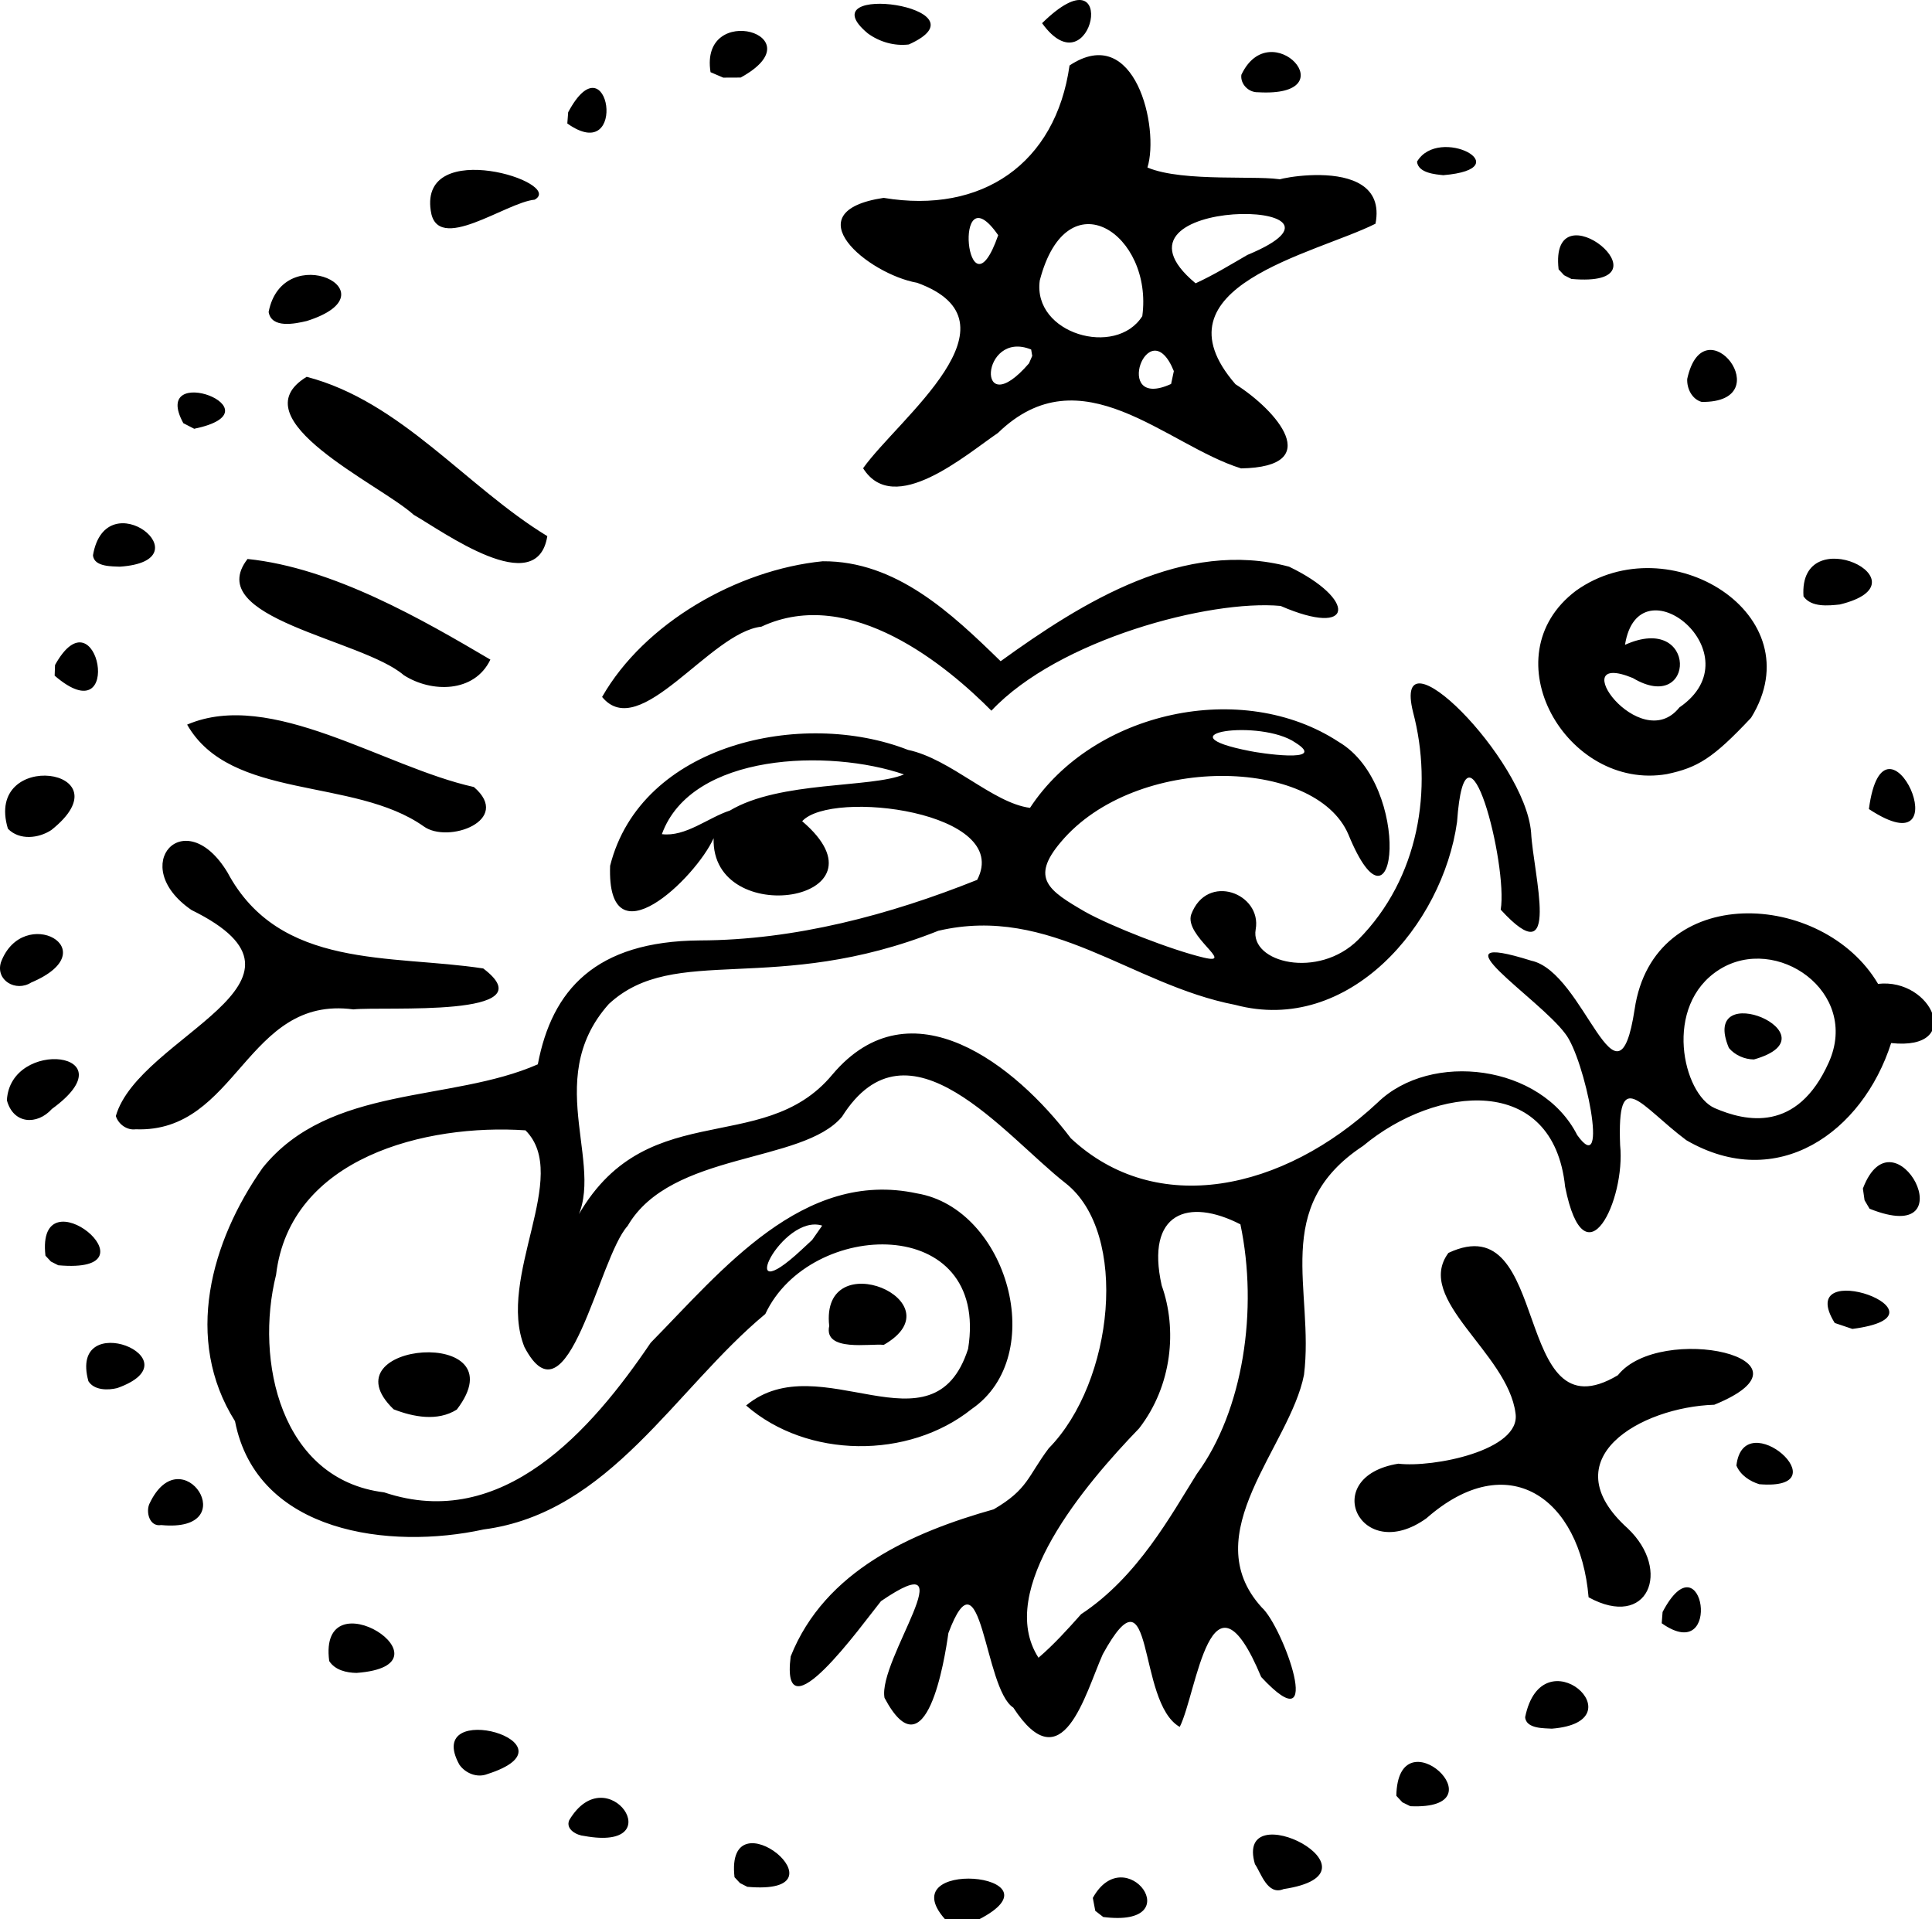 <?xml version="1.0" encoding="UTF-8" standalone="no"?>
<!-- Created with Inkscape (http://www.inkscape.org/) -->
<svg

xmlns:copyleft="http://bdpamoch.free.fr"
xmlns:ref="DT.2643-XIb_r"
   xmlns:svg="http://www.w3.org/2000/svg"
   xmlns="http://www.w3.org/2000/svg"
   version="1.0"
width="150"
height="149"
  id="svg_DT.2643-XIb_r">  <defs
     id="DT.2643-XIb_r" />
  <g
     transform="translate(353.523,120.294)"
     id="layer1">
    <path
       d="m -279.953,28.918 c -4.904,-5.092 9.509,-3.796 2.372,-0.167 l -0.887,0.211 -1.485,-0.044 z m 11.276,-1.869 c 2.552,-4.607 7.627,2.352 0.808,1.481 l -0.617,-0.479 -0.191,-1.002 z m -27.818,-1.607 c -0.758,-6.663 9.199,1.479 0.993,0.745 l -0.568,-0.289 z m 40.405,-1.016 c -1.644,-5.61 10.654,0.668 2.225,1.937 -1.259,0.531 -1.766,-1.288 -2.225,-1.937 z m -53.24,-3.409 c 2.97,-4.997 8.03,2.485 1.167,1.222 -0.546,-0.039 -1.471,-0.497 -1.167,-1.222 z m 64.217,-1.895 c 0.12,-6.501 8.353,1.128 1.088,0.808 l -0.616,-0.302 -0.472,-0.507 z m -72.746,-2.419 c -2.891,-5.244 9.672,-1.657 2.168,0.734 -0.787,0.311 -1.703,-0.063 -2.168,-0.734 z m 43.003,-4.432 c -2.275,-1.457 -2.447,-12.667 -5.035,-5.781 -0.282,2.021 -1.724,11.119 -4.958,5.029 -0.552,-2.923 6.579,-12.195 -0.275,-7.508 -1.478,1.826 -7.83,10.745 -7.011,4.292 2.656,-6.681 9.468,-9.651 15.765,-11.423 2.673,-1.56 2.63,-2.551 4.27,-4.736 5.056,-5.145 6.263,-16.699 1.307,-20.583 -4.742,-3.706 -12.209,-13.348 -17.36,-5.157 -3.068,3.659 -13.284,2.68 -16.644,8.479 -2.257,2.462 -4.635,15.852 -8.011,9.397 -2.187,-5.454 3.647,-13.262 0.082,-16.822 -7.721,-0.52 -18.283,2.093 -19.363,11.214 -1.661,6.644 0.343,15.905 8.388,16.892 9.203,3.094 16.118,-4.849 20.699,-11.618 5.522,-5.61 11.825,-13.501 20.672,-11.592 7.023,1.174 10.276,12.599 4.247,16.742 -4.906,3.922 -12.783,3.852 -17.513,-0.276 5.727,-4.753 14.515,4.06 17.236,-4.401 1.694,-10.539 -12.295,-10.099 -15.745,-2.702 -7.009,5.812 -12.065,15.448 -21.874,16.728 -7.236,1.583 -17.602,0.32 -19.299,-8.405 -4.005,-6.357 -1.874,-13.949 2.146,-19.671 5.205,-6.47 14.607,-5.065 21.364,-8.035 1.095,-5.763 4.461,-9.562 12.594,-9.619 7.354,-0.021 14.714,-1.977 21.518,-4.702 2.764,-5.295 -11.322,-7.049 -13.588,-4.553 7.292,6.213 -7.086,8.482 -6.875,1.319 -1.38,3.088 -8.313,9.792 -8.036,2.142 2.385,-9.482 14.939,-12.202 23.123,-8.999 3.32,0.697 6.59,4.13 9.477,4.502 4.908,-7.493 16.465,-10.043 23.977,-5.116 5.771,3.406 4.488,16.313 0.745,7.186 -2.564,-6.022 -16.538,-6.3 -22.323,0.579 -2.405,2.831 -0.952,3.777 1.893,5.427 2.005,1.119 6.701,2.962 9.203,3.551 2.502,0.589 -1.537,-1.69 -0.98,-3.351 1.23,-3.282 5.504,-1.626 5.007,1.158 -0.463,2.594 4.864,3.888 7.957,0.807 4.759,-4.794 5.819,-11.772 4.263,-17.665 -1.698,-6.819 8.694,3.598 9.163,9.335 0.168,3.248 2.407,11.197 -2.36,5.992 0.58,-3.455 -2.716,-16.331 -3.389,-6.811 -1.111,7.994 -8.418,16.554 -17.225,14.202 -8.095,-1.566 -14.312,-7.79 -23.046,-5.752 -12.742,5.081 -20.453,0.926 -25.586,5.686 -5.395,6.052 0.159,13.024 -2.848,17.291 5.262,-10.5 14.721,-5.181 20.215,-11.825 6.084,-7.197 14.24,-0.691 18.502,4.955 6.627,6.194 16.478,4.094 23.822,-2.77 4.116,-4.004 12.702,-2.976 15.496,2.526 2.546,3.56 0.588,-5.976 -0.931,-7.875 -2.051,-2.776 -10.617,-8.173 -2.643,-5.667 4.176,0.882 6.685,12.565 8.031,3.774 1.465,-9.95 14.623,-9.231 18.9,-1.972 4.192,-0.482 6.743,5.209 1.015,4.595 -2.222,6.932 -8.83,11.644 -15.903,7.541 -3.591,-2.687 -5.379,-5.888 -5.139,0.379 0.442,4.236 -2.732,10.947 -4.27,3.236 -0.914,-8.822 -10.016,-7.898 -15.687,-3.171 -7.214,4.748 -3.768,11.173 -4.586,17.771 -1.093,5.59 -8.481,12.339 -3.283,18.056 1.656,1.48 5.033,10.855 -0.041,5.403 -3.929,-9.414 -4.984,1.205 -6.324,3.875 -3.381,-1.902 -1.906,-13.039 -5.973,-5.646 -1.388,3.107 -3.12,10.033 -6.953,4.143 z m 5.271,-7.25 c 4.394,-2.89 6.986,-7.707 8.981,-10.886 3.61,-4.918 4.777,-12.762 3.386,-19.378 -4.047,-2.08 -7.38,-0.927 -6.111,4.748 1.208,3.371 0.828,7.759 -1.756,11.093 -4.183,4.334 -11.192,12.558 -7.81,17.805 1.2,-1.027 2.261,-2.204 3.31,-3.382 z m -20.104,-30.166 c -3.126,-0.979 -6.975,6.883 -1.602,1.877 l 0.824,-0.765 0.778,-1.111 z m 78.155,-12.677 c 2.446,-5.472 -4.082,-9.988 -8.501,-7.2 -4.419,2.788 -2.818,9.691 -0.357,10.757 2.39,1.035 6.398,1.947 8.858,-3.557 z m -7.757,-1.11 c -2.366,-5.619 8.537,-0.987 1.944,0.888 -0.733,-0.008 -1.466,-0.326 -1.944,-0.888 z m -77.56,-18.437 c 3.868,-2.315 10.993,-1.734 13.511,-2.803 -5.772,-1.991 -16.497,-1.7 -18.795,4.637 1.839,0.228 3.577,-1.278 5.284,-1.835 z m 43.908,-5.268 c -2.693,-1.866 -10.651,-0.728 -3.517,0.654 0.515,0.12 6.138,1.001 3.517,-0.654 z m 17.832,75.653 c 1.334,-6.532 8.933,0.348 2.074,0.894 -0.511,-0.042 -2.007,0.042 -2.074,-0.894 z M -327.963,8.66 c -0.895,-6.788 10.131,0.327 2.124,0.921 -0.776,-0.009 -1.674,-0.214 -2.124,-0.921 z m 103.522,-3.807 c 3.141,-5.988 4.745,4.268 -0.067,0.873 z m -5.744,-1.144 c -0.658,-7.734 -6.262,-11.695 -12.59,-6.132 -5.135,3.681 -8.408,-3.24 -2.179,-4.239 2.676,0.323 9.547,-1.024 9.095,-3.918 -0.606,-4.704 -7.886,-8.838 -5.208,-12.446 8.094,-3.795 4.821,14.468 13.154,9.497 3.288,-4.126 16.293,-1.297 7.486,2.291 -5.686,0.178 -12.736,4.187 -6.717,9.6 3.448,3.278 1.564,7.874 -3.04,5.348 z m -111.737,-7.257 c 2.508,-5.354 7.465,2.284 0.915,1.651 -0.922,0.154 -1.202,-1.028 -0.915,-1.651 z m 123.214,-2.97 c 0.562,-4.882 8.312,1.988 1.771,1.449 -0.739,-0.231 -1.464,-0.707 -1.771,-1.449 z m -104.254,-4.366 c -5.454,-5.259 9.904,-6.517 4.905,0.021 -1.491,0.939 -3.371,0.577 -4.905,-0.021 z m -23.697,-2.182 c -1.593,-5.797 8.592,-1.728 2.24,0.534 -0.712,0.177 -1.782,0.19 -2.24,-0.534 z m 57.516,-4.29 c -0.721,-6.486 10.127,-1.904 4.232,1.471 -1.01,-0.129 -4.678,0.577 -4.232,-1.471 z m 78.069,-0.23 c -3.335,-5.36 9.784,-0.631 1.369,0.461 z m -138.92,-5.225 c -0.758,-6.663 9.199,1.479 0.993,0.745 l -0.568,-0.289 z m 141.105,-5.211 c 2.453,-6.452 8.288,4.684 0.517,1.565 l -0.387,-0.657 -0.13,-0.909 z m -135.641,-5.63 c 1.787,-6.239 17.287,-10.385 5.877,-15.993 -5.042,-3.458 -0.529,-8.404 2.791,-2.922 4.041,7.572 12.685,6.358 19.858,7.458 5.106,3.865 -7.71,2.927 -10.083,3.178 -8.35,-1.118 -8.981,9.603 -16.898,9.308 -0.68,0.092 -1.344,-0.389 -1.545,-1.029 z m -8.458,-1.222 c 0.259,-4.869 9.659,-3.799 3.495,0.672 -1.149,1.28 -2.999,1.187 -3.495,-0.672 z m -0.461,-10.718 c 1.712,-4.563 8.357,-0.967 2.349,1.575 -1.193,0.759 -2.787,-0.17 -2.349,-1.575 z m 0.54,-10.365 c -1.891,-6.257 9.426,-4.709 3.37,0.103 -0.98,0.648 -2.478,0.818 -3.37,-0.103 z m 32.276,-0.187 c -5.423,-3.831 -14.987,-1.982 -18.361,-7.895 6.505,-2.797 15.253,3.288 22.263,4.844 3.017,2.585 -2.009,4.434 -3.902,3.051 z m 112.211,-1.34 c 1.192,-8.996 7.461,4.912 0,0 z m -15.678,-2.714 c -7.766,1.342 -13.842,-9.128 -7.058,-14.241 7.215,-5.131 18.539,1.867 13.587,9.87 -2.958,3.152 -4.145,3.866 -6.528,4.37 z m 0.963,-5.174 c 6.014,-4.126 -3.167,-11.529 -4.221,-4.862 5.662,-2.547 5.503,5.497 0.61,2.579 -5.48,-2.262 0.566,6.104 3.612,2.283 z m -83.639,-0.816 c 3.268,-5.731 10.491,-9.872 17.126,-10.533 5.702,-0.038 9.998,4.038 13.816,7.76 6.399,-4.624 14.261,-9.511 22.396,-7.339 5.254,2.527 5.113,5.552 -0.662,3.046 -5.502,-0.503 -17.255,2.602 -22.45,8.134 -3.346,-3.371 -10.901,-9.779 -17.859,-6.523 -3.997,0.434 -9.431,9.035 -12.367,5.456 z m -42.474,-2.481 c 3.314,-5.958 5.471,5.564 -0.03,0.83 z m 27.073,0.788 c -3.245,-2.798 -15.695,-4.401 -12.127,-9.017 6.651,0.681 13.642,4.741 18.854,7.812 -1.244,2.607 -4.603,2.578 -6.727,1.205 z m 108.677,-6.116 c -0.409,-6.059 9.905,-1.096 2.818,0.632 -0.865,0.089 -2.21,0.244 -2.818,-0.632 z m -132.803,-3.197 c 1.016,-5.852 8.87,0.441 2.077,0.894 -0.514,-0.034 -2.014,0.047 -2.077,-0.894 z m 24.893,-3.138 c -2.586,-2.357 -13.718,-7.417 -8.303,-10.708 7.335,1.912 12.39,8.543 18.683,12.368 -0.8,5.005 -8.132,-0.385 -10.38,-1.659 z m 34.898,-3.611 c 2.741,-3.858 12.669,-11.31 4.196,-14.397 -3.781,-0.665 -9.721,-5.519 -2.601,-6.593 7.629,1.275 13.352,-2.649 14.433,-10.278 5.105,-3.387 6.996,4.873 6.048,7.921 2.79,1.187 8.912,0.55 10.549,0.971 -3.011,0.447 8.317,-2.596 7.157,3.393 -4.721,2.368 -17.47,4.859 -10.873,12.459 3.198,2.027 7.026,6.42 0.438,6.537 -5.832,-1.809 -12.41,-9.033 -18.878,-2.752 -2.487,1.686 -8.069,6.56 -10.469,2.74 z m 13.048,-9.217 c -3.935,-1.596 -4.343,5.909 -0.168,1.074 l 0.251,-0.578 -0.083,-0.496 z m 11.078,1.677 c -1.964,-4.84 -4.88,3.137 -0.213,0.997 z m -2.45,-4.266 c 0.864,-6.337 -5.841,-10.914 -7.96,-2.77 -0.568,4.143 5.91,6.005 7.96,2.77 z m 8.159,-4.753 c 10.726,-4.445 -12.303,-4.683 -4.021,2.202 1.392,-0.636 2.699,-1.436 4.021,-2.202 z m -19.346,-1.532 c -3.615,-5.216 -2.45,7.023 0,-4.196e-06 z m -63.265,14.594 c -2.67,-4.871 7.722,-0.999 0.843,0.434 z m 116.761,-3.441 c 1.316,-5.963 7.273,1.846 1.126,1.791 -0.762,-0.207 -1.167,-1.052 -1.126,-1.791 z m -110.14,-5.193 c 1.12,-5.726 9.963,-1.517 2.965,0.7 -0.919,0.218 -2.742,0.604 -2.965,-0.7 z m 100.154,-3.309 c -0.758,-6.663 9.199,1.479 0.993,0.745 l -0.568,-0.289 -0.425,-0.456 z m -87.567,-4.559 c -0.865,-5.743 10.474,-2.172 8.066,-0.849 -2.227,0.201 -7.601,4.287 -8.066,0.849 z m 76.573,-3.8 c 1.696,-2.869 8.094,0.539 2.036,1.049 -0.57,-0.065 -1.94,-0.15 -2.036,-1.049 z m -65.903,-3.838 c 3.162,-5.919 4.727,4.273 -0.067,0.873 z m 52.266,-2.907 c 2.272,-4.815 8.368,1.776 1.284,1.354 -0.712,0.024 -1.377,-0.626 -1.284,-1.354 z m -41.213,-0.202 c -0.883,-5.541 8.375,-2.897 2.339,0.416 l -1.352,0.006 z m 12.207,-3.015 c -4.889,-4.079 9.681,-2.048 3.185,0.863 -1.13,0.136 -2.278,-0.199 -3.185,-0.863 z m 13.534,-0.79 c 6.127,-6.011 3.907,5.417 0,0 z"
       id="path2518"
       style="fill:#000000" />
  </g>
</svg>
